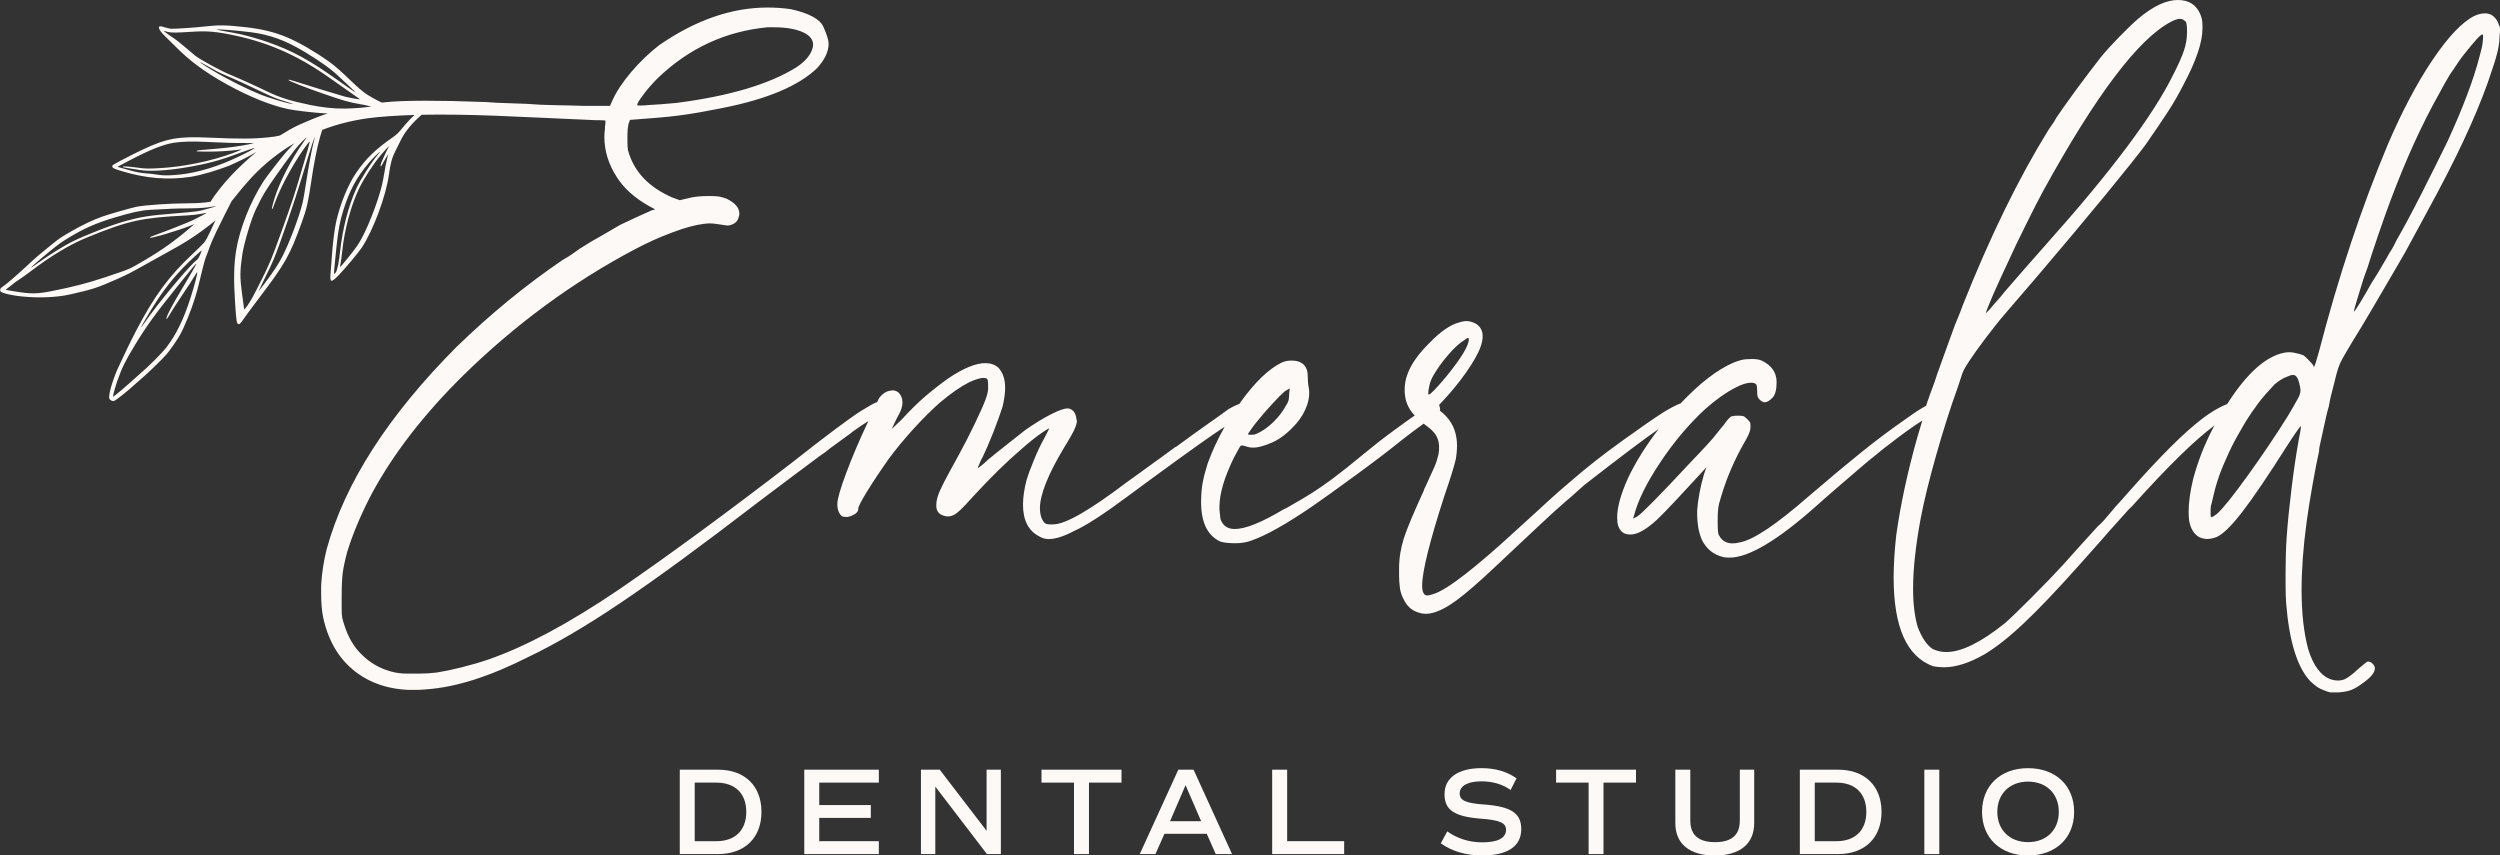 <svg width="301" height="103" viewBox="0 0 301 103" fill="none" xmlns="http://www.w3.org/2000/svg">
<rect x="0" y="0" width="301" height="103" fill="#333333" stroke="none"/>
<g clip-path="url(#clip0_12265_2173)">
<path d="M86.46 92.669H81.845V102.829H86.46C89.675 102.829 91.681 100.868 91.681 97.749C91.681 94.63 89.675 92.669 86.46 92.669ZM86.267 101.278H83.644V94.227H86.267C88.504 94.227 89.852 95.537 89.852 97.752C89.852 99.968 88.504 101.278 86.267 101.278Z" fill="#FCF9F6"/>
<path d="M96.835 102.832H105.811V101.278H98.638V98.474H104.845V96.93H98.638V94.227H105.811V92.669H96.835V102.832Z" fill="#FCF9F6"/>
<path d="M118.785 100.029L113.143 92.669H110.882V102.832H112.611V94.704L118.828 102.832H120.504V92.669H118.785V100.029Z" fill="#FCF9F6"/>
<path d="M125.396 94.227H129.309V102.832H131.112V94.227H135.028V92.669H125.396V94.227Z" fill="#FCF9F6"/>
<path d="M141.871 92.669L137.226 102.829H139.115L140.199 100.391H145.293L146.376 102.829H148.339L143.704 92.669H141.878H141.871ZM140.875 98.87L142.741 94.536L144.617 98.87H140.871H140.875Z" fill="#FCF9F6"/>
<path d="M154.975 92.669H153.169V102.832H161.838V101.278H154.975V92.669Z" fill="#FCF9F6"/>
<path d="M178.707 96.866C176.47 96.705 175.747 96.376 175.747 95.533C175.747 94.606 176.734 94.073 178.356 94.073C179.694 94.073 180.901 94.412 181.877 95.117L182.59 93.71C181.443 92.901 180.031 92.484 178.366 92.484C175.567 92.484 173.921 93.656 173.921 95.603C173.921 97.551 175.108 98.32 178.356 98.575C180.593 98.746 181.326 99.075 181.326 99.908C181.326 100.908 180.329 101.419 178.459 101.419C176.888 101.419 175.436 100.949 174.249 100.099L173.473 101.536C174.801 102.493 176.506 102.997 178.47 102.997C181.503 102.997 183.158 101.899 183.158 99.834C183.158 97.907 181.961 97.118 178.704 96.862L178.707 96.866Z" fill="#FCF9F6"/>
<path d="M187.353 94.227H191.269V102.832H193.062V94.227H196.975V92.669H187.353V94.227Z" fill="#FCF9F6"/>
<path d="M209.473 98.806C209.473 100.542 208.476 101.395 206.493 101.395C204.51 101.395 203.513 100.542 203.513 98.806V92.672H201.71V99.105C201.71 101.596 203.419 103.003 206.453 103.003C209.486 103.003 211.205 101.596 211.205 99.105V92.672H209.476V98.806H209.473Z" fill="#FCF9F6"/>
<path d="M221.315 92.669H216.7V102.829H221.315C224.529 102.829 226.536 100.868 226.536 97.749C226.536 94.63 224.529 92.669 221.315 92.669ZM221.121 101.278H218.499V94.227H221.121C223.359 94.227 224.707 95.537 224.707 97.752C224.707 99.968 223.359 101.278 221.121 101.278Z" fill="#FCF9F6"/>
<path d="M233.492 92.669H231.69V102.829H233.492V92.669Z" fill="#FCF9F6"/>
<path d="M244.178 92.488C240.857 92.488 238.639 94.596 238.639 97.749C238.639 100.902 240.857 103 244.178 103C247.499 103 249.726 100.902 249.726 97.749C249.726 94.596 247.509 92.488 244.178 92.488ZM244.178 101.392C241.97 101.392 240.476 99.921 240.476 97.749C240.476 95.577 241.97 94.106 244.178 94.106C246.385 94.106 247.88 95.567 247.88 97.749C247.88 99.931 246.395 101.392 244.178 101.392Z" fill="#FCF9F6"/>
<path d="M300.937 3.196C300.893 3.049 300.829 2.877 300.746 2.662C300.385 1.961 299.866 1.608 299.207 1.608C298.793 1.608 298.358 1.716 297.913 1.917C296.428 2.662 294.753 4.432 292.873 7.222C290.997 10.012 289.224 13.38 287.535 17.298C284.321 24.956 281.542 33.306 279.198 42.358C278.857 43.593 278.656 44.211 278.572 44.211V44.157C278.572 44.073 278.499 43.946 278.362 43.785C278.214 43.613 278.054 43.446 277.863 43.251C277.683 43.069 277.502 42.912 277.345 42.781C277.057 42.663 276.686 42.556 276.231 42.472C276.03 42.428 275.816 42.408 275.616 42.408C275.405 42.408 275.201 42.428 275 42.472C272.783 42.908 270.502 44.963 268.148 48.65C267.893 48.747 267.576 48.885 267.214 49.076C266.472 49.469 265.73 49.959 264.987 50.536C262.887 52.155 260.054 54.988 256.469 59.034L255.482 60.152C254.9 60.77 254.476 61.26 254.178 61.633C253.934 61.932 253.669 62.24 253.382 62.569C253.094 62.899 252.82 63.167 252.576 63.369C252.004 63.996 251.335 64.732 250.569 65.574C249.807 66.427 249.074 67.236 248.372 68.025C247.385 69.1 246.155 70.379 244.67 71.87C243.185 73.36 242.091 74.415 241.392 75.032C238.506 77.342 236.161 78.504 234.349 78.504C233.733 78.504 233.181 78.376 232.683 78.131C232.312 77.886 231.971 77.524 231.663 77.043C231.355 76.573 231.101 76.043 230.887 75.466C230.526 74.22 230.335 72.696 230.335 70.876C230.335 68.522 230.643 65.689 231.258 62.378C231.673 60.226 232.298 57.671 233.148 54.69C233.987 51.718 234.847 49.036 235.717 46.628L236.268 44.956C236.469 44.339 237.402 42.932 239.048 40.739C239.462 40.206 239.844 39.705 240.195 39.259C240.546 38.802 241.074 38.161 241.797 37.331C242.519 36.502 243.599 35.243 245.044 33.551L245.787 32.678C248.459 29.535 251.017 26.49 253.445 23.539C255.873 20.578 257.499 18.543 258.325 17.425C259.472 15.773 260.395 14.42 261.074 13.366C261.753 12.312 262.335 11.288 262.837 10.297C264.395 7.4 265.181 5.1 265.181 3.408V3.29C265.181 2.874 265.161 2.565 265.118 2.354C265.074 2.152 265.01 1.937 264.927 1.736C264.439 0.574 263.536 0 262.211 0C260.81 0 259.231 0.745 257.459 2.236C256.927 2.683 256.174 3.408 255.198 4.398C254.231 5.399 253.479 6.218 252.947 6.879C252.044 8.041 251.057 9.33 250.007 10.757C248.957 12.184 248.151 13.336 247.566 14.199C247.492 14.326 247.405 14.474 247.322 14.635C247.078 15.008 246.854 15.337 246.643 15.626C243.058 21.421 239.619 28.448 236.332 36.714C236.121 37.288 235.927 37.802 235.75 38.225C235.559 38.661 235.442 38.94 235.399 39.067C235.238 39.484 234.954 40.269 234.539 41.421C234.125 42.583 233.69 43.785 233.245 45.02C233.034 45.681 232.83 46.276 232.62 46.82C232.419 47.353 232.268 47.746 232.195 48.002C232.111 48.203 232.024 48.448 231.941 48.737C231.931 48.781 231.921 48.821 231.907 48.854C231.81 48.908 231.707 48.962 231.6 49.026C231.048 49.334 230.315 49.815 229.416 50.473C227.687 51.675 225.947 52.974 224.195 54.381C222.446 55.788 220.292 57.587 217.733 59.779C213.904 63.123 211.165 64.967 209.523 65.296C209.195 65.38 208.887 65.423 208.6 65.423C207.857 65.423 207.316 65.104 206.988 64.487C206.904 64.369 206.861 64.178 206.841 63.933C206.821 63.688 206.807 63.271 206.807 62.687C206.807 62.069 206.827 61.589 206.871 61.24C206.904 60.887 207.031 60.377 207.242 59.716C207.931 57.436 208.844 55.338 209.958 53.39C210.202 52.974 210.372 52.655 210.476 52.43C210.583 52.195 210.657 52.014 210.7 51.866C210.734 51.728 210.754 51.567 210.754 51.409V51.154C210.754 51.037 210.734 50.929 210.7 50.845C210.657 50.771 210.553 50.644 210.382 50.473C210.182 50.271 210.021 50.144 209.894 50.1C209.767 50.066 209.566 50.046 209.279 50.046C209.068 50.046 208.887 50.056 208.717 50.08C208.556 50.1 208.453 50.123 208.409 50.164C208.326 50.207 208.208 50.325 208.038 50.503C207.877 50.694 207.71 50.909 207.55 51.154C207.252 51.493 206.978 51.836 206.71 52.178C206.446 52.541 206.061 52.977 205.563 53.521C205.075 54.055 204.376 54.8 203.463 55.747C199.804 59.679 197.68 61.828 197.108 62.2L196.61 62.445L196.737 62.073C197.192 60.293 198.232 58.165 199.887 55.683C201.533 53.212 203.346 51.06 205.319 49.24C206.633 48.079 207.834 47.239 208.904 46.696C209.68 46.279 210.326 46.078 210.814 46.078C210.984 46.078 211.121 46.098 211.249 46.142C211.332 46.185 211.386 46.225 211.429 46.259C211.473 46.303 211.503 46.387 211.526 46.514C211.546 46.632 211.56 46.823 211.56 47.068C211.56 47.397 211.58 47.632 211.623 47.75C211.667 47.877 211.75 48.005 211.867 48.122C212.078 48.334 212.282 48.431 212.483 48.431C212.737 48.431 213.035 48.26 213.386 47.911C213.737 47.558 213.904 46.931 213.904 46.014C213.904 44.862 213.309 43.989 212.111 43.415C211.824 43.288 211.432 43.224 210.944 43.224C210.817 43.224 210.573 43.234 210.202 43.254C209.831 43.274 209.332 43.415 208.717 43.66C206.774 44.49 204.653 46.131 202.352 48.559C201.811 48.77 201.132 49.113 200.316 49.613C199.212 50.315 197.516 51.487 195.255 53.118C192.985 54.747 190.948 56.355 189.145 57.923C188.105 58.796 187.192 59.595 186.386 60.34C185.59 61.086 184.359 62.204 182.714 63.694C177.654 68.358 174.289 70.97 172.647 71.5C172.276 71.628 172.012 71.692 171.841 71.692C171.64 71.692 171.49 71.608 171.416 71.437C171.289 71.275 171.226 70.966 171.226 70.51C171.226 68.818 172.129 65.175 173.941 59.592C174.64 57.567 175.098 56.1 175.299 55.193C175.383 54.649 175.426 54.159 175.426 53.703C175.426 53.373 175.406 53.065 175.363 52.776C175.172 51.413 174.503 50.295 173.356 49.442C173.376 49.378 173.389 49.314 173.389 49.24C173.389 49.157 173.356 49.029 173.292 48.834C173.282 48.814 173.272 48.791 173.259 48.77L173.45 48.559C174.597 47.357 175.614 46.131 176.506 44.862C177.386 43.607 177.981 42.562 178.269 41.73C178.43 41.283 178.513 40.867 178.513 40.494C178.513 39.749 178.185 39.215 177.527 38.886C177.239 38.758 176.965 38.685 176.687 38.661C176.423 38.641 176.082 38.695 175.667 38.822C174.597 39.111 173.406 39.94 172.092 41.303C170.109 43.241 169.122 45.104 169.122 46.883V47.192C169.165 48.022 169.386 48.737 169.801 49.365C169.938 49.576 170.119 49.791 170.333 50.026C169.61 50.526 168.804 51.1 167.925 51.752C166.704 52.635 165.517 53.562 164.369 54.512C162.724 55.875 161.42 56.909 160.477 57.611C159.533 58.312 158.694 58.89 157.972 59.346C157.249 59.803 156.38 60.317 155.35 60.901C155.105 61.062 154.831 61.21 154.543 61.327C151.911 62.902 149.948 63.691 148.677 63.691C147.935 63.691 147.427 63.416 147.129 62.882C147.012 62.711 146.938 62.519 146.918 62.298C146.898 62.063 146.865 61.744 146.821 61.327V61.018C146.821 59.454 147.403 57.483 148.55 55.129C148.838 54.596 149.049 54.213 149.176 53.978C149.293 53.753 149.4 53.639 149.483 53.639H149.6C149.684 53.639 149.771 53.659 149.855 53.703H149.908C150.206 53.83 150.534 53.894 150.905 53.894C151.477 53.894 152.243 53.682 153.186 53.266C154.129 52.86 155.105 52.094 156.092 50.976C156.664 50.315 157.099 49.569 157.386 48.74C157.547 48.25 157.63 47.77 157.63 47.313C157.63 47.068 157.61 46.843 157.567 46.632C157.523 46.471 157.503 46.259 157.483 46.014C157.463 45.769 157.45 45.524 157.45 45.269C157.45 44.449 157.142 43.885 156.517 43.597C156.229 43.469 155.881 43.415 155.467 43.415C155.052 43.415 154.671 43.489 154.299 43.66C152.771 44.406 151.149 45.96 149.42 48.337C149.346 48.435 149.283 48.529 149.219 48.626C148.848 48.764 148.423 48.965 147.935 49.244C147.437 49.617 146.621 50.204 145.463 51.013C144.316 51.822 143.035 52.739 141.634 53.773C141.517 53.817 141.41 53.88 141.326 53.954C140.256 54.743 139.437 55.351 138.855 55.754C138.283 56.17 137.761 56.543 137.316 56.872C136.861 57.201 136.286 57.617 135.587 58.117C131.173 61.462 128.256 63.134 126.815 63.134H126.316C126.233 63.134 126.146 63.123 126.042 63.1C125.935 63.08 125.831 63.003 125.704 62.889C125.377 62.472 125.206 61.918 125.206 61.217C125.206 59.554 126.183 57.117 128.112 53.901C128.323 53.572 128.537 53.209 128.761 52.813C128.995 52.42 129.166 52.098 129.293 51.852C129.453 51.513 129.557 51.245 129.601 51.043L129.664 50.734L129.601 50.426C129.517 49.724 129.209 49.308 128.678 49.18H128.487C128.116 49.18 127.48 49.405 126.577 49.862C125.664 50.318 124.614 50.959 123.427 51.789C122.845 52.235 122.122 52.813 121.263 53.494C120.393 54.176 119.617 54.804 118.918 55.378L118.728 55.569C118.357 55.898 118.112 56.103 117.985 56.187L117.741 56.378C117.741 56.335 117.761 56.231 117.805 56.059C117.848 56.059 117.868 56.039 117.868 56.006C117.912 55.878 117.965 55.717 118.049 55.536C118.133 55.344 118.219 55.197 118.293 55.066C118.621 54.404 119.046 53.427 119.567 52.124C120.076 50.815 120.457 49.771 120.701 48.992C120.912 48.119 121.019 47.35 121.019 46.692C121.019 45.658 120.745 44.859 120.213 44.275C119.798 43.902 119.27 43.721 118.611 43.721C117.497 43.721 116.032 44.318 114.22 45.52C113.189 46.256 112.256 46.991 111.407 47.713C110.567 48.438 109.581 49.395 108.477 50.6L107.363 51.654L107.979 50.355C108.266 49.855 108.457 49.472 108.531 49.203C108.614 48.938 108.658 48.703 108.658 48.488C108.658 47.998 108.511 47.605 108.223 47.306C108.022 47.105 107.755 46.998 107.427 46.998L107.056 47.061C106.802 47.105 106.547 47.243 106.28 47.468C106.016 47.693 105.835 47.914 105.748 48.116C105.728 48.159 105.674 48.263 105.611 48.414C105.577 48.414 105.547 48.435 105.504 48.448C105.216 48.556 104.644 48.874 103.775 49.408C102.374 50.281 99.551 52.39 95.31 55.734C87.574 61.687 80.638 66.78 74.494 70.997C68.521 75.043 63.28 77.856 58.749 79.421C57.752 79.76 56.678 80.069 55.535 80.357C54.377 80.646 53.391 80.847 52.565 80.975C51.906 81.059 51.187 81.103 50.411 81.103H49.02C48.341 81.103 47.682 81.019 47.066 80.847C45.709 80.475 44.531 79.793 43.545 78.803C42.602 77.896 41.899 76.694 41.444 75.214C41.327 74.875 41.244 74.586 41.2 74.341C41.157 74.096 41.137 73.787 41.137 73.414V71.796C41.137 70.56 41.18 69.624 41.264 68.972C41.347 68.334 41.528 67.481 41.816 66.404C42.515 64.168 43.501 61.834 44.785 59.397C47.374 54.606 51.046 49.865 55.775 45.198C62.076 39.03 68.932 33.994 76.347 30.063C77.906 29.233 79.444 28.538 80.952 27.984C82.447 27.42 83.701 27.078 84.688 26.96C84.976 26.917 85.24 26.897 85.494 26.897C85.695 26.897 85.939 26.917 86.237 26.96C86.524 27.004 86.936 27.058 87.467 27.142H87.658C87.859 27.142 88.073 27.078 88.307 26.96C88.531 26.833 88.698 26.672 88.825 26.46C88.952 26.171 89.016 25.926 89.016 25.715C89.016 25.013 88.497 24.415 87.467 23.915C87.223 23.841 87.022 23.777 86.885 23.734C86.738 23.69 86.558 23.66 86.323 23.637C86.099 23.616 85.762 23.603 85.303 23.603C84.317 23.603 83.511 23.687 82.895 23.858L81.845 24.103L80.986 23.794C78.1 22.549 76.307 20.652 75.608 18.087C75.564 17.798 75.544 17.469 75.544 17.096V16.169C75.544 15.753 75.588 15.34 75.671 14.924L75.852 14.434L78.324 14.242C79.936 14.125 81.317 13.977 82.461 13.806C83.618 13.645 85.123 13.38 86.969 13.007C92.41 11.932 96.22 10.311 98.407 8.172C99.31 7.172 99.765 6.201 99.765 5.254C99.765 4.838 99.554 4.167 99.139 3.24C98.735 2.303 97.41 1.588 95.193 1.098C94.28 0.97 93.357 0.907 92.414 0.907C88.086 0.907 83.745 2.417 79.374 5.432C78.186 6.349 77.059 7.423 76.009 8.659C74.959 9.904 74.207 11.033 73.748 12.067L73.441 12.748H70.237C69.28 12.715 68.166 12.684 66.896 12.664C65.621 12.644 64.468 12.591 63.438 12.503L59.852 12.376C58.909 12.302 58.123 12.258 57.508 12.258C55.535 12.174 53.434 12.13 51.207 12.13C48.98 12.13 47.334 12.194 46.274 12.322C46.177 12.332 46.073 12.342 45.976 12.352C45.254 12.023 44.311 11.489 43.802 11.107C43.515 10.882 43.026 10.469 42.732 10.18C40.822 8.36 40.398 7.987 39.572 7.39C37.926 6.218 35.996 5.1 34.575 4.502C33.057 3.864 31.541 3.492 29.525 3.267C27.063 3.002 26.418 2.991 24.508 3.203C23.361 3.331 20.933 3.492 20.572 3.458C20.445 3.448 20.104 3.374 19.829 3.287C19.257 3.106 19.13 3.116 19.14 3.371C19.16 3.572 19.428 3.935 19.98 4.469C20.204 4.68 20.722 5.204 21.137 5.607C22.836 7.333 24.669 8.686 27.217 10.103C29.943 11.627 32.618 12.701 34.709 13.138C35.568 13.319 37.839 13.574 38.983 13.638C39.184 13.648 39.334 13.648 39.451 13.658C38.337 14.031 37.127 14.521 35.843 15.105C35.164 15.434 34.451 15.841 33.689 16.321C33.307 16.418 32.936 16.468 32.361 16.532C30.558 16.724 28.722 16.734 25.284 16.576C21.465 16.395 20.097 16.64 17.191 18.003C15.779 18.674 13.659 19.782 13.552 19.9C13.508 19.953 13.508 20.061 13.552 20.145C13.605 20.252 13.88 20.37 14.645 20.601C17.605 21.494 20.237 21.709 22.997 21.283C24.217 21.091 26.104 20.527 27.642 19.93C28.746 19.43 29.849 18.919 30.889 18.288C30.328 18.735 29.796 19.205 29.287 19.695C28.257 20.642 27.334 21.632 26.508 22.666C26.02 23.284 25.628 23.828 25.361 24.285C24.619 24.412 23.715 24.476 22.675 24.476C20.522 24.476 17.328 24.701 16.405 24.902C15.545 25.094 13.147 25.785 12.298 26.084C11.214 26.467 9.89 27.095 8.605 27.84C7.408 28.522 7.204 28.649 6.241 29.428C4.947 30.462 4.14 31.154 3.378 31.879C2.094 33.081 0.642 34.34 0.141 34.649C0.097 34.669 0.057 34.756 0.034 34.83C0.013 34.914 0.013 35.011 0.044 35.055C0.161 35.247 0.829 35.438 1.943 35.609C4.077 35.918 6.676 35.854 8.448 35.448C11.174 34.83 11.749 34.639 13.966 33.658C15.241 33.105 15.833 32.796 17.639 31.775C20.906 29.922 22.435 29.284 25.267 27.078C25.404 26.97 25.659 26.759 25.946 26.534C25.736 26.97 25.521 27.407 25.297 27.917C25.053 28.438 24.746 29.005 24.608 29.173C24.471 29.341 23.823 29.972 23.187 30.58C20.364 33.212 18.605 35.596 16.461 39.685C15.813 40.901 14.659 43.308 14.127 44.49C13.502 45.937 13.033 47.599 13.161 47.971C13.244 48.206 13.552 48.354 13.776 48.26C13.986 48.176 15.525 46.951 15.973 46.514C16.164 46.333 16.578 45.97 16.906 45.695C17.669 45.067 19.515 43.278 20.013 42.703C20.468 42.17 21.288 40.998 21.679 40.306C22.167 39.453 23.07 37.237 23.481 35.854C23.715 35.119 24.053 33.82 24.244 32.947C24.445 32.084 24.699 31.157 24.816 30.882C24.933 30.607 25.113 30.116 25.231 29.774C25.338 29.445 25.709 28.592 26.047 27.89C26.823 26.316 27.384 25.174 27.883 24.227L27.893 24.217C27.99 24.1 28.073 23.992 28.18 23.855C28.796 23.066 29.495 22.236 30.281 21.374C31.849 19.712 33.568 18.338 35.458 17.241C35.087 17.623 34.695 18.029 34.481 18.275C33.568 19.349 32.137 21.202 31.702 21.864C30.11 24.365 28.859 27.531 28.434 30.14C28.147 31.96 28.117 33.655 28.317 36.67C28.465 38.799 28.498 39.014 28.742 39.024C28.879 39.024 28.976 38.916 29.368 38.352C29.622 37.98 30.418 36.915 31.13 35.965C34.344 31.738 34.876 30.811 36.341 26.752C36.923 25.154 37.103 24.345 37.455 21.981C37.762 19.839 38.177 17.721 38.538 16.485C38.645 16.102 38.729 15.847 38.792 15.642C40.511 14.971 42.347 14.514 44.297 14.236C45.846 14.034 47.725 13.907 49.909 13.843C49.367 14.343 48.859 14.897 48.371 15.505C47.956 16.015 47.755 16.206 47.277 16.539C45.207 17.986 44.117 19.03 42.916 20.756C41.919 22.173 40.923 24.634 40.455 26.782C40.244 27.773 40.04 29.499 39.913 31.416C39.879 31.906 39.829 32.597 39.796 32.96C39.699 34.048 39.879 34.068 40.802 33.108C41.578 32.309 43.167 30.402 43.572 29.794C44.929 27.739 46.468 23.616 46.819 21.071C47.02 19.611 47.19 19.017 47.635 18.12C47.836 17.727 48.123 17.14 48.284 16.821C48.782 15.83 49.612 14.82 50.765 13.816C51.454 13.806 52.187 13.796 52.939 13.796C55.698 13.796 58.829 13.88 62.327 14.051C63.284 14.095 64.407 14.135 65.732 14.199C67.046 14.262 68.213 14.316 69.243 14.36L70.728 14.424C71.387 14.467 71.916 14.477 72.31 14.477C72.705 14.477 72.892 14.498 72.892 14.541V14.85C72.849 15.062 72.829 15.307 72.829 15.595C72.785 15.884 72.765 16.18 72.765 16.468C72.765 18.16 73.263 19.769 74.25 21.303C75.076 22.622 76.35 23.784 78.079 24.775L78.885 25.211L78.451 25.329C76.966 25.99 75.715 26.574 74.685 27.064C74.27 27.32 73.718 27.639 73.019 28.035C72.32 28.428 71.662 28.8 71.036 29.173C70.421 29.546 69.986 29.824 69.742 29.982C69.571 30.11 69.317 30.291 68.966 30.536C68.615 30.791 68.213 31.036 67.769 31.281C63.314 34.306 59.06 37.798 54.973 41.76C46.739 50.036 41.531 58.131 39.344 66.075C38.973 67.522 38.749 68.982 38.665 70.473V71.527C38.665 72.602 38.749 73.552 38.919 74.381C39.578 77.396 41.02 79.676 43.237 81.197C44.678 82.187 46.367 82.795 48.307 82.996C48.712 83.04 49.04 83.06 49.294 83.06H50.25C50.474 83.06 50.832 83.04 51.334 82.996C54.879 82.751 58.973 81.452 63.632 79.088C66.919 77.524 70.635 75.338 74.772 72.548C78.919 69.758 84.384 65.763 91.173 60.545C92.986 59.182 94.387 58.128 95.374 57.382C96.36 56.647 97.146 56.049 97.728 55.626C98.3 55.19 98.852 54.784 99.394 54.411C99.554 54.283 99.745 54.146 99.945 53.974C100.4 53.645 100.848 53.313 101.303 52.984C101.758 52.655 102.129 52.386 102.417 52.175C102.544 52.057 102.641 51.973 102.725 51.93C103.32 51.493 103.912 51.087 104.537 50.704V50.714C104.537 50.734 104.527 50.745 104.517 50.768C103.447 53.038 102.564 55.113 101.865 56.999C101.166 58.873 100.815 60.108 100.815 60.686C100.815 61.059 100.869 61.378 100.996 61.646C101.123 61.922 101.26 62.093 101.43 62.18C101.591 62.224 101.758 62.244 101.919 62.244C102.173 62.244 102.47 62.147 102.822 61.955C103.173 61.774 103.34 61.539 103.34 61.24C103.34 60.995 103.711 60.27 104.454 59.078C105.196 57.876 106.022 56.64 106.925 55.351C107.868 54.072 108.909 52.816 110.046 51.571C111.179 50.335 112.22 49.301 113.166 48.472C114.48 47.353 115.681 46.534 116.751 45.99C117.494 45.661 118.046 45.5 118.417 45.5C118.617 45.5 118.768 45.544 118.852 45.618C118.935 45.745 118.969 45.947 118.969 46.236V46.8C118.969 47.088 118.872 47.525 118.661 48.099C118.417 48.76 117.972 49.751 117.333 51.08C116.698 52.4 116.029 53.699 115.327 54.978C114.584 56.311 114.032 57.332 113.661 58.057C113.29 58.782 113.036 59.336 112.919 59.729C112.791 60.122 112.728 60.508 112.728 60.881C112.728 61.66 113.183 62.096 114.096 62.18C114.34 62.18 114.574 62.126 114.795 62.019C115.029 61.922 115.313 61.7 115.664 61.368C116.015 61.035 116.49 60.525 117.119 59.823C119.219 57.543 121.129 55.66 122.858 54.179C123.273 53.807 123.738 53.414 124.25 52.997C124.768 52.581 125.226 52.242 125.641 51.973C126.056 51.708 126.276 51.567 126.32 51.567C126.32 51.611 126.256 51.748 126.139 51.973C126.012 52.198 125.865 52.484 125.704 52.816C125.29 53.551 124.878 54.424 124.474 55.415C124.059 56.405 123.775 57.194 123.604 57.768C123.316 58.886 123.169 59.877 123.169 60.75C123.169 62.647 123.828 63.933 125.153 64.594C125.48 64.796 125.852 64.903 126.256 64.903C127.082 64.903 128.112 64.574 129.353 63.913C130.744 63.295 132.885 61.911 135.771 59.759C140.47 56.288 143.898 53.807 146.062 52.316C146.57 51.963 147.039 51.644 147.453 51.379C146.637 52.816 145.958 54.287 145.406 55.788C145.119 56.704 144.918 57.493 144.791 58.175C144.674 58.856 144.611 59.612 144.611 60.444C144.611 62.925 145.396 64.513 146.955 65.215C147.41 65.343 148.005 65.407 148.748 65.407C149.447 65.407 150.085 65.299 150.657 65.088C152.43 64.47 154.858 63.107 157.945 60.998C159.273 60.092 161.065 58.792 163.356 57.12C165.637 55.448 167.44 54.075 168.757 52.997C169.67 52.282 170.55 51.624 171.41 51.007C171.57 51.124 171.727 51.262 171.908 51.389C172.523 51.846 172.915 52.316 173.085 52.816C173.202 53.105 173.266 53.454 173.266 53.87C173.266 54.115 173.246 54.381 173.202 54.669C173.129 54.968 173.055 55.223 172.991 55.448C172.928 55.673 172.801 56.012 172.587 56.472C172.386 56.929 172.055 57.654 171.6 58.645C171.517 58.772 171.453 58.91 171.42 59.081C170.222 61.68 169.426 63.587 169.032 64.779C168.65 65.981 168.45 67.196 168.45 68.442V69.305C168.45 69.805 168.483 70.295 168.547 70.765C168.61 71.245 168.757 71.712 169.002 72.162C169.373 72.951 169.935 73.461 170.677 73.716C171.005 73.834 171.313 73.898 171.6 73.898H171.791C171.991 73.898 172.236 73.854 172.523 73.78C173.349 73.569 174.306 73.065 175.399 72.256C176.493 71.447 177.988 70.157 179.878 68.378C181.777 66.599 183.526 64.96 185.128 63.446C186.73 61.945 187.751 61.018 188.152 60.686C188.322 60.525 188.607 60.27 189.021 59.941C189.553 59.45 190.135 58.93 190.75 58.396C195.152 54.968 198.125 52.729 199.64 51.698C199.66 51.688 199.673 51.678 199.694 51.664C198.165 53.656 196.934 55.626 196.001 57.587C195.132 59.524 194.707 61.102 194.707 62.294C194.707 62.667 194.74 63.009 194.824 63.295C195.078 63.996 195.523 64.349 196.182 64.349H196.372C197.158 64.349 198.185 63.765 199.459 62.613C199.991 62.113 200.837 61.24 201.994 60.004C203.142 58.769 204.192 57.631 205.145 56.597L205.453 56.224L205.145 57.151C204.934 57.852 204.764 58.598 204.613 59.387C204.466 60.176 204.379 60.857 204.339 61.431V62.049C204.339 62.422 204.382 62.878 204.456 63.412C204.54 63.956 204.69 64.466 204.891 64.967C205.433 66.085 206.292 66.787 207.489 67.075C207.734 67.119 207.978 67.139 208.232 67.139C210.533 67.139 214.014 65.074 218.67 60.931C219.158 60.484 219.901 59.833 220.887 58.98C221.874 58.128 222.807 57.339 223.666 56.593C224.536 55.848 225.068 55.391 225.279 55.23C225.396 55.146 225.586 54.995 225.83 54.794C226.074 54.592 226.329 54.377 226.573 54.176C227.105 53.76 227.75 53.259 228.516 52.685C229.278 52.111 230.001 51.587 230.68 51.131C230.967 50.939 231.222 50.778 231.442 50.641C231.422 50.704 231.409 50.758 231.389 50.822C231.228 51.406 231.038 52.024 230.837 52.685C229.68 56.775 228.83 60.706 228.302 64.463C228.101 66.326 227.994 68.022 227.994 69.553C227.994 75.506 229.576 79.065 232.747 80.213C233.161 80.297 233.596 80.341 234.041 80.341C235.482 80.341 237.118 79.82 238.92 78.786C240.362 77.923 241.977 76.644 243.736 74.972C245.509 73.3 247.78 70.913 250.536 67.814C251.278 66.985 252.118 66.034 253.071 64.96C253.399 64.587 253.686 64.258 253.93 63.97C254.8 63.009 255.576 62.15 256.275 61.361L256.773 60.871C261.007 56.153 264.295 52.937 266.619 51.231C266.546 51.359 266.482 51.497 266.408 51.624C265.378 53.605 264.606 55.62 264.064 57.641C263.693 59.165 263.512 60.495 263.512 61.603C263.512 61.975 263.532 62.328 263.566 62.657C263.736 63.617 264.128 64.275 264.743 64.648C265.071 64.809 265.402 64.893 265.73 64.893C266.101 64.893 266.492 64.809 266.907 64.648C267.693 64.275 268.719 63.264 269.994 61.603C271.268 59.951 273.017 57.376 275.245 53.86C275.699 53.159 276.084 52.561 276.412 52.091C276.753 51.611 276.93 51.356 276.974 51.312C277.017 51.312 277.027 51.419 277.007 51.621C276.987 51.832 276.91 52.239 276.783 52.856C276.455 54.676 276.158 56.691 275.893 58.873C275.629 61.065 275.425 63.026 275.311 64.762C275.228 65.964 275.184 67.327 275.184 68.861V70.342C275.184 71.215 275.204 71.96 275.248 72.578C275.619 77.255 276.606 80.418 278.208 82.066C278.579 82.395 278.857 82.62 279.047 82.748C279.228 82.865 279.492 82.993 279.823 83.121C280.111 83.238 280.355 83.322 280.566 83.366H281.552C282.167 83.322 282.699 83.228 283.124 83.057C283.559 82.885 284.057 82.577 284.642 82.13C285.502 81.502 285.937 80.948 285.937 80.448C285.937 80.374 285.917 80.287 285.873 80.203C285.8 80.042 285.683 79.904 285.532 79.797C285.395 79.699 285.234 79.649 285.077 79.649C285.034 79.649 284.907 79.733 284.706 79.894C284.495 80.065 284.251 80.267 283.963 80.512C283.264 81.173 282.689 81.61 282.234 81.811C281.99 81.895 281.736 81.939 281.492 81.939C281.248 81.939 280.974 81.895 280.686 81.811C279.455 81.405 278.532 80.183 277.907 78.158C277.375 76.177 277.111 73.79 277.111 71.024C277.111 68.586 277.311 65.836 277.726 62.781C277.887 61.545 278.131 60.055 278.438 58.319C278.746 56.583 279 55.264 279.214 54.347C279.214 54.23 279.224 54.038 279.268 53.793C279.395 53.249 279.542 52.591 279.703 51.812C279.83 51.228 279.947 50.674 280.074 50.13C280.201 49.596 280.298 49.203 280.382 48.958C280.425 48.703 280.489 48.374 280.572 47.968C280.733 47.34 280.9 46.699 281.06 46.041C281.231 45.339 281.368 44.795 281.495 44.399C281.622 44.006 281.813 43.57 282.077 43.09C282.351 42.62 282.726 41.971 283.224 41.139C283.796 40.232 284.529 39.02 285.422 37.506C286.301 36.005 287.161 34.545 287.977 33.138C288.264 32.638 288.559 32.148 288.846 31.647C289.134 31.157 289.355 30.764 289.525 30.476C289.897 29.814 290.375 28.921 290.98 27.803C291.575 26.685 292.412 25.141 293.485 23.16C296.572 17.365 298.746 12.466 300.03 8.461C300.401 7.386 300.646 6.544 300.763 5.946C300.89 5.348 300.953 4.754 300.953 4.177C300.997 3.975 301.017 3.784 301.017 3.623C301.017 3.451 300.997 3.294 300.953 3.153L300.937 3.196ZM239.509 36.586C239.773 35.925 240.114 35.139 240.529 34.233C240.944 33.326 241.345 32.433 241.76 31.57C242.332 30.281 243.054 28.78 243.924 27.044C244.783 25.308 245.482 23.935 246.024 22.945C252.368 11.409 257.492 4.637 261.409 2.612C261.813 2.401 262.151 2.293 262.395 2.273C262.639 2.253 262.84 2.317 263.011 2.485C263.094 2.528 263.158 2.592 263.201 2.666C263.235 2.75 263.265 2.891 263.285 3.072C263.305 3.263 263.318 3.519 263.318 3.851C263.318 4.596 263.201 5.342 262.947 6.087C262.703 6.822 262.268 7.803 261.653 8.995C259.265 13.873 254.131 20.722 246.268 29.519C245.282 30.637 244.466 31.563 243.827 32.289C243.191 33.014 242.372 33.951 241.385 35.099C241.058 35.515 240.77 35.854 240.526 36.133C240.272 36.398 240.071 36.633 239.9 36.835C239.74 37.046 239.593 37.207 239.476 37.335C239.349 37.462 239.265 37.546 239.221 37.58C239.188 37.624 239.158 37.654 239.138 37.677C239.118 37.697 239.104 37.687 239.104 37.647C239.104 37.607 239.232 37.254 239.509 36.593V36.586ZM77.484 11.365C77.993 10.683 78.568 10.032 79.183 9.418C82.929 5.818 87.33 3.774 92.404 3.284H93.146C94.621 3.284 95.818 3.485 96.721 3.901C97.507 4.274 97.899 4.764 97.899 5.392C97.899 5.594 97.835 5.839 97.718 6.127C97.42 6.829 96.805 7.501 95.862 8.118C92.604 10.143 87.808 11.57 81.464 12.389C80.15 12.517 79.036 12.601 78.133 12.644C77.678 12.688 77.327 12.708 77.083 12.708C76.839 12.708 76.712 12.688 76.712 12.644C76.712 12.473 76.966 12.046 77.487 11.365H77.484ZM27.812 19.279C25.404 20.333 23.104 20.94 20.97 21.078C19.91 21.142 19.632 21.132 18.849 21.014C18.542 20.961 17.936 20.897 17.522 20.867C17.023 20.833 16.375 20.719 15.665 20.514C15.07 20.353 14.478 20.185 14.361 20.151L14.137 20.088L15.558 19.332C18 18.053 19.602 17.405 20.926 17.19C21.816 17.042 23.241 16.999 25 17.093C27.251 17.2 28.247 17.23 29.488 17.22C30.093 17.22 30.548 17.23 30.548 17.254C30.515 17.274 29.826 17.402 29.043 17.543C27.792 17.744 26.859 17.852 24.237 18.063C23.95 18.083 23.706 18.127 23.695 18.171C23.675 18.244 23.588 18.244 24.893 18.255C26.08 18.265 27.608 18.181 28.542 18.053C28.849 18.009 29.083 17.989 29.083 18.009C29.073 18.029 28.595 18.221 28.033 18.436C25.455 19.393 22.093 20.088 19.207 20.245C17.869 20.319 17.468 20.319 16.535 20.182C15.592 20.054 14.806 20 14.796 20.074C14.776 20.138 14.786 20.148 15.548 20.266C15.889 20.319 16.471 20.413 16.833 20.467C17.946 20.658 20.027 20.551 22.201 20.192C25.013 19.722 26.401 19.349 29.087 18.338C29.99 18.009 30.689 17.774 30.655 17.818C30.582 17.956 29.18 18.671 27.812 19.279ZM22.963 35.787C22.147 38.376 21.214 40.293 20.057 41.794C19.485 42.539 17.873 44.147 16.682 45.158C16.267 45.52 15.793 45.947 15.622 46.105C15.451 46.266 14.933 46.712 14.488 47.085C14.033 47.458 13.639 47.767 13.619 47.767C13.555 47.756 13.843 46.679 14.107 45.913C14.689 44.261 15.05 43.516 16.271 41.505C17.712 39.141 18.699 37.788 21.512 34.293C23.147 32.258 23.568 31.748 23.632 31.748C23.685 31.768 22.782 33.336 21.732 35.082C20.746 36.71 20.077 37.99 20.047 38.298C20.027 38.533 20.11 38.426 20.535 37.701C20.746 37.338 21.415 36.304 22.01 35.421C22.615 34.528 23.241 33.568 23.401 33.279C23.562 33.014 23.709 32.779 23.742 32.779C23.826 32.789 23.425 34.343 22.966 35.784L22.963 35.787ZM23.715 31.291C22.91 31.825 18.876 36.68 17.328 38.97C16.776 39.789 16.946 39.396 17.719 38.097C19.224 35.552 20.328 34.061 21.983 32.302C22.652 31.587 24.317 30.043 24.284 30.173C24.137 30.654 23.869 31.184 23.712 31.291H23.715ZM22.93 27.169L23.398 26.977L23.017 27.316C21.204 28.891 19.485 30.126 17.321 31.386C15.508 32.45 15.752 32.346 12.548 33.42C10.605 34.072 8.709 34.558 6.331 35.028C4.455 35.401 3.763 35.411 1.759 35.082C0.739 34.921 0.646 34.901 0.729 34.847C0.749 34.837 1.037 34.612 1.355 34.357C1.672 34.092 2.097 33.783 2.308 33.655C2.518 33.528 3.104 33.111 3.622 32.718C6.084 30.835 8.472 29.395 10.592 28.545C15.418 26.574 17.117 26.202 22.391 25.946C23.06 25.916 23.886 25.819 24.237 25.745C24.565 25.681 24.843 25.617 24.886 25.617C24.886 25.661 23.953 26.151 23.264 26.49C22.669 26.779 19.953 27.853 18.883 28.226C18.194 28.471 18.057 28.535 18.057 28.609C18.057 28.77 21.251 27.83 22.936 27.172L22.93 27.169ZM24.936 25.157H24.926C23.93 25.446 23.792 25.466 20.99 25.701C17.977 25.946 16.99 26.094 15.144 26.608C13.415 27.078 10.254 28.313 8.575 29.153C7.589 29.653 5.86 30.741 4.585 31.654C4.181 31.953 3.799 32.208 3.759 32.218C3.642 32.238 4.789 31.238 6.084 30.183C7.06 29.395 7.441 29.119 8.354 28.575C10.137 27.488 11.548 26.87 13.766 26.202C15.813 25.584 16.97 25.329 18.073 25.265C20.408 25.127 21.415 25.094 22.425 25.094C23.435 25.094 24.314 25.05 25.013 24.966C25.204 24.936 25.384 24.912 25.545 24.882C25.833 24.828 26.043 24.798 26.013 24.818C25.98 24.838 25.505 25 24.943 25.157H24.936ZM29.742 36.861C29.572 37.086 29.434 37.254 29.401 37.254C29.391 37.234 29.368 37.093 29.358 36.956C29.337 36.818 29.241 36.126 29.147 35.411C28.873 33.42 28.883 32.577 29.18 30.596C29.391 29.243 30.274 26.292 30.802 25.218C31.642 23.462 32.013 22.854 33.528 20.722C34.378 19.53 35.267 18.305 35.521 17.996C35.903 17.506 36.826 16.549 36.913 16.549C36.913 16.569 36.732 16.838 36.521 17.133C35.1 19.124 33.625 21.978 33.053 23.875C32.883 24.439 32.736 24.973 32.736 25.047C32.725 25.335 32.833 25.154 33.087 24.439C33.839 22.33 35.695 19.007 37.14 17.177C37.384 16.868 37.374 16.942 36.568 19.658C35.465 23.448 35.23 24.14 33.97 27.655C32.685 31.224 32.558 31.543 31.498 33.672C30.545 35.589 30.17 36.261 29.749 36.855L29.742 36.861ZM37.742 17.21C37.518 18.063 37.17 19.97 36.852 22.001C36.705 22.982 36.515 24.056 36.438 24.389C36.033 26.081 34.826 29.297 33.966 30.939C33.478 31.876 33.01 32.581 31.95 34.008C31.505 34.592 31.143 35.072 31.123 35.072C31.123 35.062 31.465 34.357 31.876 33.517C32.301 32.665 32.789 31.634 32.96 31.207C33.736 29.324 35.558 23.996 36.354 21.333C36.822 19.769 37.374 17.979 37.585 17.351C37.796 16.767 37.903 16.468 37.926 16.468C37.926 16.512 37.862 16.767 37.745 17.214L37.742 17.21ZM30.187 3.878C32.511 4.177 34.431 4.878 36.742 6.285C38.618 7.423 39.913 8.35 40.816 9.226C41.07 9.471 41.642 10.015 42.09 10.418C42.505 10.801 42.812 11.11 42.812 11.143C42.779 11.133 41.846 10.492 40.755 9.716C37.2 7.192 35.207 6.107 32.247 5.073C31.314 4.744 29.869 4.328 28.926 4.113C28.555 4.029 27.749 3.878 27.134 3.774C26.528 3.666 26.05 3.572 26.05 3.562C26.261 3.488 28.438 3.66 30.187 3.881V3.878ZM34.856 12.46C34.284 12.362 32.277 11.744 31.491 11.435C29.792 10.754 27.374 9.552 25.592 8.474C25.083 8.175 24.468 7.783 24.224 7.611C24.127 7.537 24.063 7.494 24.033 7.464C24.087 7.464 24.308 7.591 24.756 7.826C25.297 8.125 25.889 8.444 26.07 8.562C26.261 8.669 26.802 8.924 27.267 9.115C28.19 9.498 30.418 10.522 31.766 11.18C32.859 11.701 33.475 11.959 34.428 12.235C35.414 12.533 35.498 12.587 34.852 12.46H34.856ZM37.274 12.621C35.14 12.194 33.665 11.738 32.257 11.056C30.772 10.331 28.619 9.364 27.726 9.001C26.642 8.565 24.023 7.138 23.471 6.678C23.237 6.487 22.675 6.006 22.21 5.614C21.742 5.207 21.18 4.771 20.97 4.633C20.759 4.486 20.428 4.271 20.257 4.143C20.077 4.016 19.866 3.854 19.789 3.804C19.642 3.686 19.619 3.686 20.224 3.848C20.639 3.955 21.244 3.945 23.067 3.828C24.903 3.7 26.037 3.794 28.317 4.284C32.498 5.177 36.02 6.765 39.786 9.451C40.465 9.931 41.495 10.653 42.077 11.059C42.658 11.466 43.2 11.848 43.274 11.902C43.381 11.986 43.23 11.976 42.669 11.872C42.254 11.798 41.789 11.701 41.618 11.66C41.12 11.533 36.217 10.032 35.602 9.817C34.966 9.606 34.712 9.552 34.742 9.636C34.776 9.753 36.715 10.519 38.879 11.264C41.424 12.147 41.873 12.275 43.461 12.564C43.598 12.584 43.725 12.617 43.842 12.627C44.287 12.725 44.585 12.789 44.712 12.829C44.394 12.862 43.735 12.956 43.27 12.99C42.635 13.034 42.073 13.064 41.531 13.074C40.11 13.084 38.889 12.946 37.267 12.627L37.274 12.621ZM40.404 32.836C40.307 32.933 40.234 32.997 40.224 32.964C40.19 32.91 40.277 32.007 40.498 29.844C40.709 27.746 40.913 26.648 41.358 25.245C42.11 22.871 42.969 21.293 44.434 19.577C44.849 19.087 45.632 18.322 45.782 18.258C45.816 18.248 45.709 18.385 45.548 18.557C44.752 19.473 43.364 21.656 42.862 22.784C41.919 24.912 41.24 27.575 40.943 30.291C40.806 31.624 40.592 32.635 40.401 32.836H40.404ZM45.899 19.618C45.739 20.098 45.836 20.192 46.046 19.765C46.143 19.564 46.344 19.211 46.491 18.976L46.755 18.55L46.648 18.943C46.521 19.413 46.351 20.286 46.16 21.457C45.896 23.183 44.578 26.803 43.538 28.71C43.103 29.509 42.785 29.945 41.776 31.191C41.341 31.725 40.98 32.161 40.95 32.161C40.939 32.151 40.959 31.96 41.003 31.735C41.056 31.5 41.14 30.842 41.204 30.254C41.478 27.645 42.234 24.822 43.21 22.747C43.772 21.565 44.983 19.678 45.862 18.657C46.468 17.942 46.913 17.476 46.819 17.647C46.575 18.083 45.993 19.339 45.896 19.618H45.899ZM153.276 48.525C153.871 47.887 154.336 47.417 154.667 47.129L155.283 46.756L155.219 47.374C155.219 47.662 155.199 47.918 155.156 48.119C155.112 48.331 155.018 48.556 154.848 48.801C154.477 49.502 153.968 50.174 153.309 50.815C152.641 51.466 151.982 51.923 151.326 52.212C151.166 52.296 150.998 52.339 150.838 52.339H150.403C150.319 52.339 150.276 52.319 150.276 52.276V52.212C150.53 51.806 150.935 51.242 151.517 50.54C152.089 49.838 152.674 49.167 153.279 48.525H153.276ZM171.958 47.374C171.958 47.172 172.001 46.873 172.085 46.481C172.159 46.088 172.309 45.702 172.51 45.329C172.965 44.51 173.57 43.647 174.336 42.761C175.098 41.867 175.767 41.26 176.343 40.927C176.513 40.8 176.63 40.726 176.684 40.702C176.747 40.682 176.791 40.682 176.811 40.702C176.831 40.723 176.844 40.776 176.844 40.864C176.844 41.609 175.955 43.08 174.192 45.262C172.951 46.753 172.229 47.498 172.028 47.498H171.965V47.37L171.958 47.374ZM276.629 48.055C276.405 48.472 276.024 49.13 275.482 50.046C274.04 52.356 272.439 54.743 270.666 57.204C268.893 59.665 267.643 61.23 266.9 61.891C266.73 62.009 266.602 62.103 266.495 62.167C266.388 62.23 266.325 62.264 266.285 62.264C266.201 62.264 266.158 62.167 266.158 61.975V61.294C266.158 61.029 266.201 60.793 266.285 60.579C266.529 59.471 266.773 58.524 267.027 57.768C267.271 57.003 267.622 56.117 268.077 55.126C268.405 54.337 268.853 53.434 269.435 52.4C270.007 51.366 270.519 50.516 270.974 49.855C271.101 49.653 271.238 49.438 271.408 49.237C271.609 48.948 271.76 48.737 271.843 48.619C272.044 48.331 272.362 47.938 272.8 47.438C273.234 46.947 273.596 46.554 273.883 46.256C274.415 45.809 274.933 45.5 275.422 45.329C275.676 45.212 275.877 45.148 276.047 45.148C276.248 45.148 276.398 45.212 276.472 45.329C276.599 45.457 276.716 45.702 276.813 46.074C276.92 46.447 276.974 46.776 276.974 47.065C276.974 47.31 276.857 47.649 276.632 48.055H276.629ZM298.9 5.207C298.856 5.58 298.729 6.124 298.529 6.816C297.83 9.552 296.555 12.94 294.699 16.985C293.786 18.849 292.746 20.957 291.549 23.311C290.351 25.664 289.341 27.551 288.525 28.955C288.355 29.327 288.184 29.67 287.994 29.979C287.813 30.288 287.676 30.513 287.589 30.63C287.515 30.801 287.281 31.194 286.91 31.812C286.539 32.473 286.094 33.219 285.552 34.038C285.02 34.998 284.586 35.743 284.258 36.274C283.93 36.818 283.706 37.167 283.579 37.328C283.495 37.456 283.432 37.52 283.398 37.52C283.398 37.476 283.452 37.231 283.579 36.804C283.706 36.368 283.843 35.878 284.014 35.344C284.174 34.8 284.321 34.353 284.438 33.981C284.482 33.81 284.565 33.554 284.693 33.202C284.81 32.849 284.937 32.51 285.064 32.178C285.351 31.231 285.786 29.908 286.358 28.236C286.93 26.564 287.408 25.231 287.779 24.241C289.669 19.191 291.632 14.89 293.646 11.331C293.973 10.714 294.228 10.244 294.422 9.915C294.602 9.586 294.773 9.297 294.91 9.072C295.057 8.847 295.228 8.582 295.442 8.293C295.856 7.631 296.311 6.984 296.833 6.342C297.341 5.704 297.786 5.17 298.161 4.754C298.532 4.348 298.776 4.136 298.903 4.136C298.947 4.18 298.967 4.264 298.967 4.381C298.967 4.553 298.947 4.818 298.903 5.191L298.9 5.207Z" fill="#FCF9F6"/>
</g>
<defs>
<clipPath id="clip0_12265_2173">
<rect width="301" height="103" fill="white"/>
</clipPath>
</defs>
</svg>
